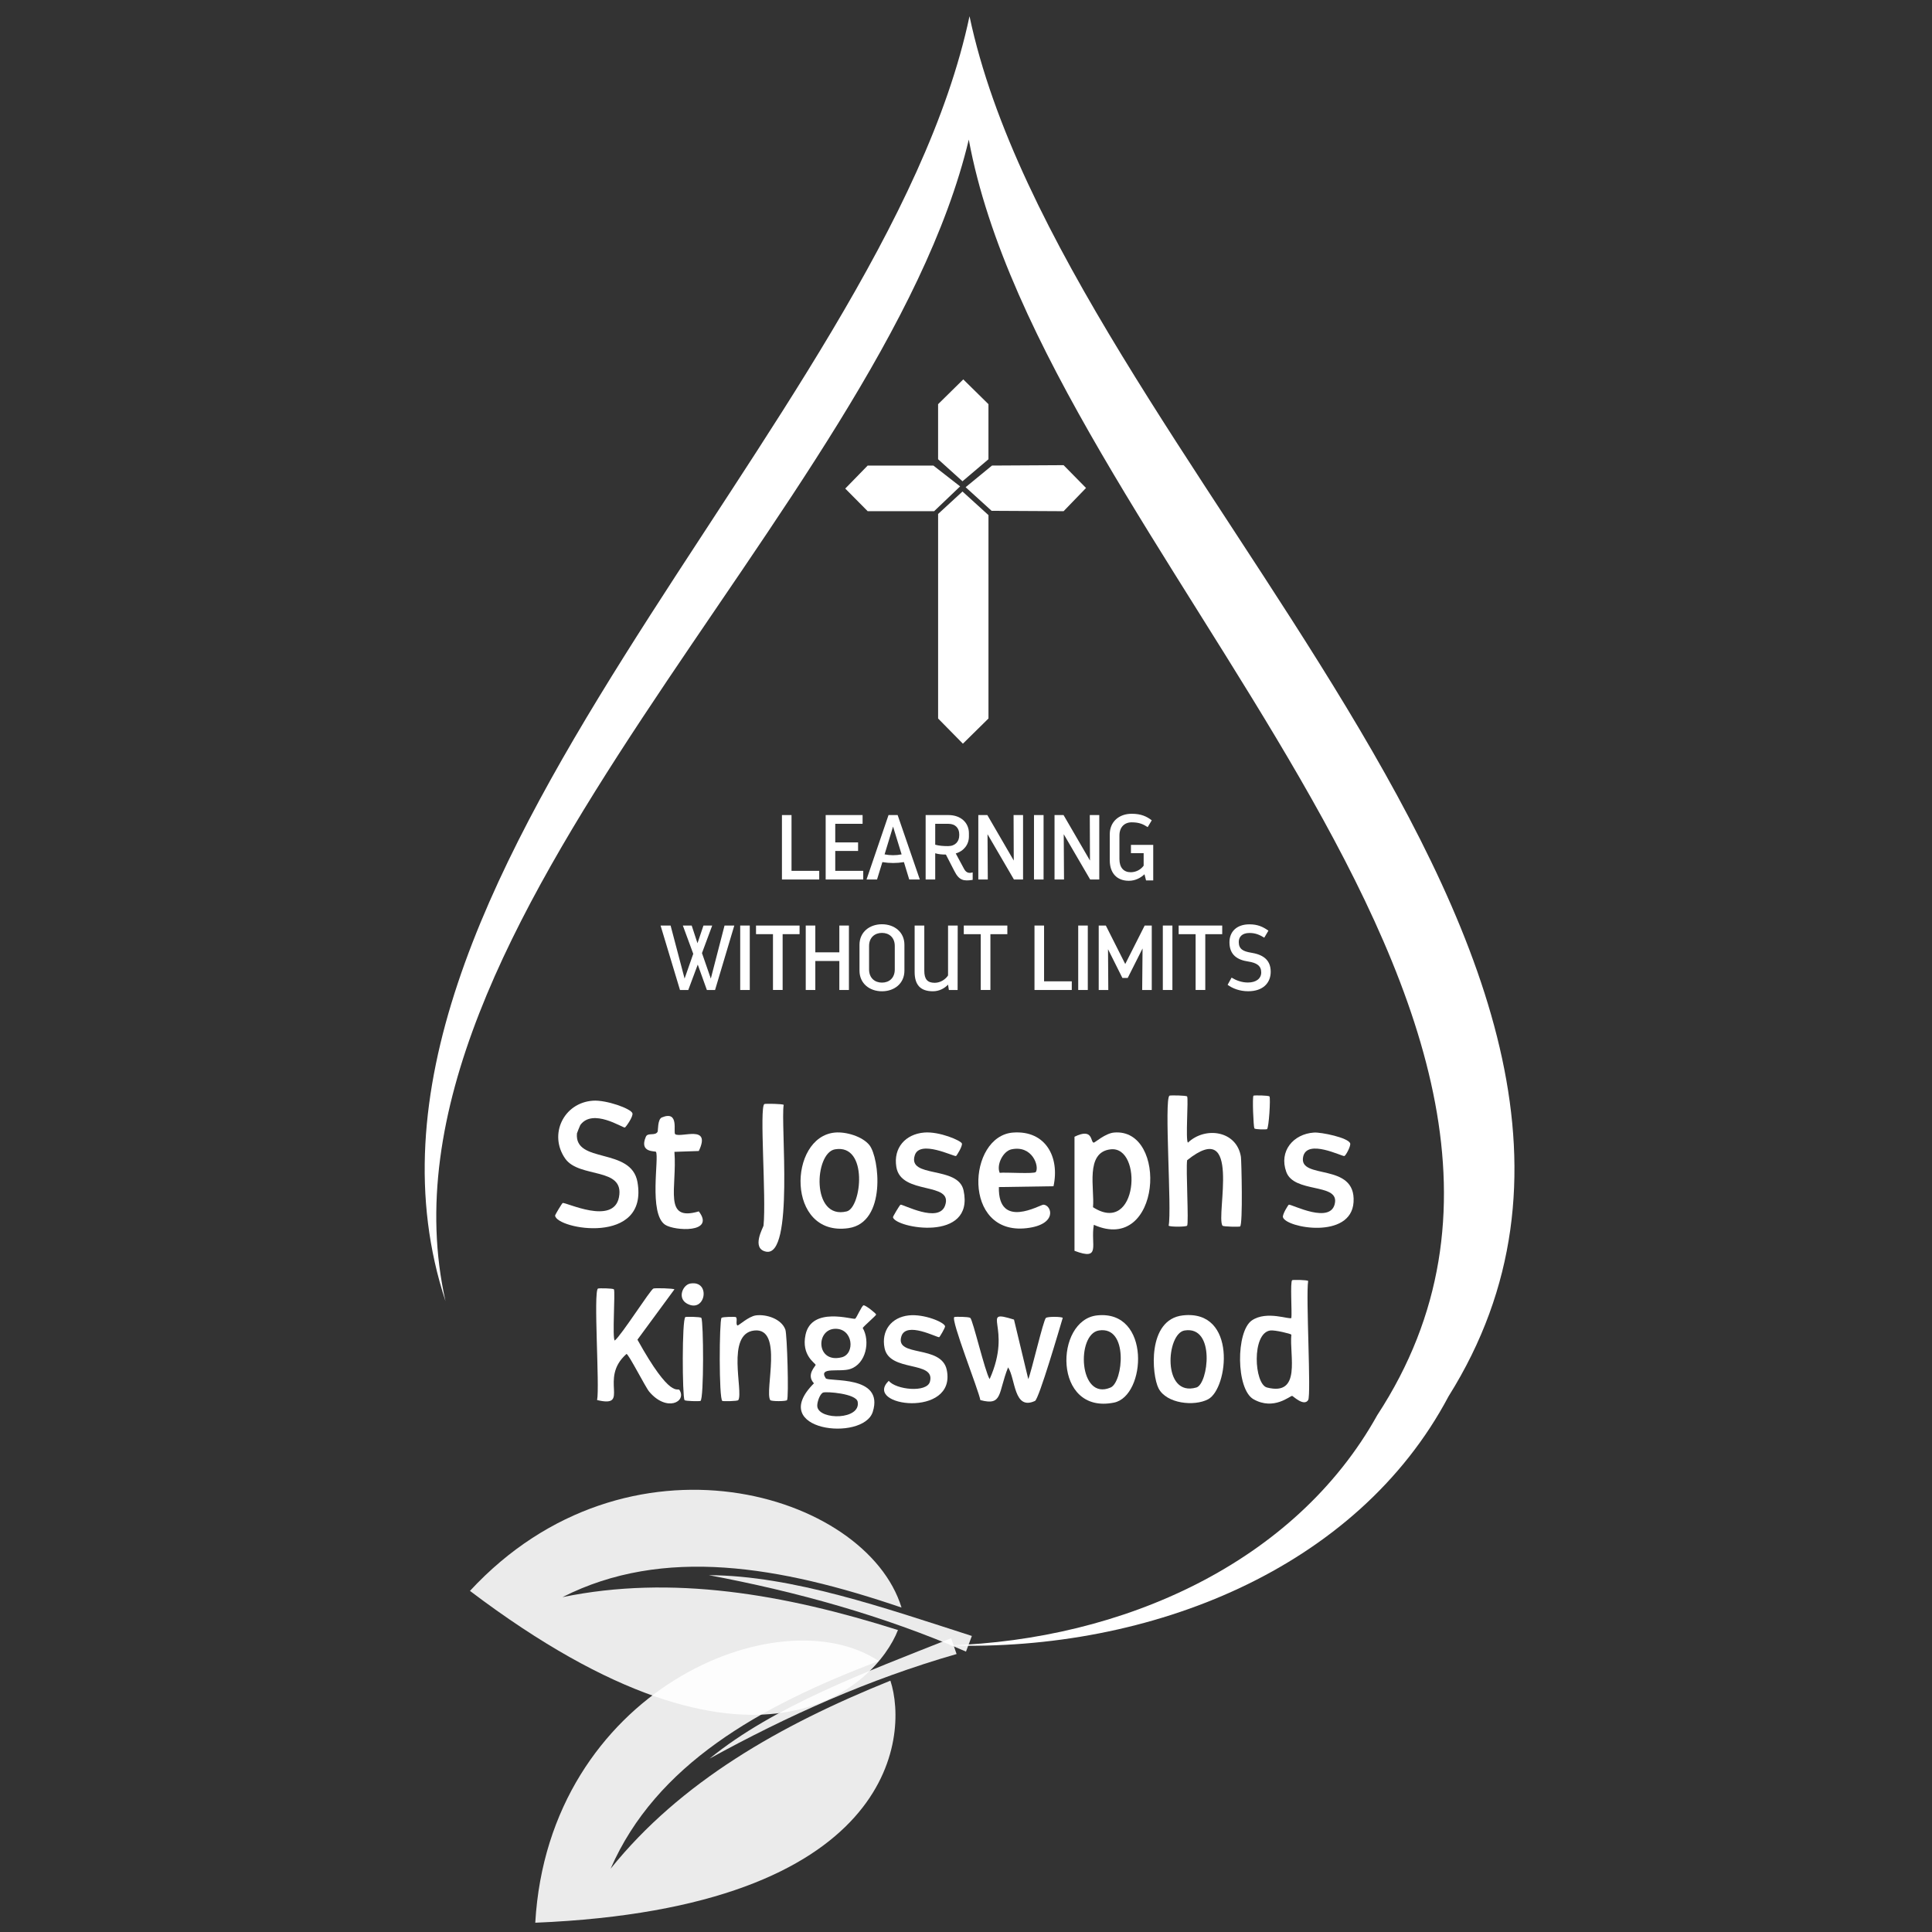 <?xml version="1.0" encoding="utf-8"?>
<!-- Generator: Adobe Illustrator 29.2.0, SVG Export Plug-In . SVG Version: 9.03 Build 55982)  -->
<svg version="1.1" xmlns="http://www.w3.org/2000/svg" xmlns:xlink="http://www.w3.org/1999/xlink" x="0px" y="0px"
	 viewBox="0 0 1200 1200" style="enable-background:new 0 0 1200 1200;" xml:space="preserve">
<rect x="0" y="0" width="1200" height="1200" fill="#333333" stroke="none"/>
<style type="text/css">
	.st0{fill-rule:evenodd;clip-rule:evenodd;fill:#FFFFFF;}
	.st1{opacity:0.9;}
	.st2{fill:#FFFFFF;}
</style>
<g id="Layer_3">
</g>
<g id="Layer_2">
</g>
<g id="Layer_1">
	<g>
		<path class="st0" d="M589.07,1022.02c125.71,3.85,253.98-47.72,310.66-154.75c169.8-270.7-239.93-584.89-297.55-857.2
			C548.7,262.78,192.1,551.55,276.7,808.15C224.32,575.08,547.28,314.97,601.73,86.71c46.48,251.69,417.37,542.09,253.7,792.29
			C804.27,970.94,697.14,1018.6,589.07,1022.02z"/>
	</g>
	<g class="st1">
		<g>
			<path class="st2" d="M557.74,1012.45c-70.69-22.37-140.56-34.43-208.35-20.45c62.72-31.83,135.21-19.2,210.56,6.48
				c-21.93-71.45-170.17-116.05-268.05-10.35C469.74,1122.83,544.29,1046.89,557.74,1012.45z"/>
			<path class="st2" d="M599.99,1025.84c-51.79-22.51-105.27-37.21-159.72-47.48c52.03,0.28,109.44,20.45,163.37,37.76
				L599.99,1025.84z"/>
		</g>
	</g>
	<g class="st1">
		<g>
			<path class="st2" d="M553.04,1043.89c-68.77,27.71-130.35,62.85-173.76,116.77c28.14-64.46,92.1-100.83,166.58-128.96
				c-62.37-41.17-205.12,18.73-213.4,162.54C555.36,1185.05,564.58,1079.03,553.04,1043.89z"/>
			<path class="st2" d="M594.15,1027.35c-54.28,15.58-104.89,38.26-153.44,64.97c40.33-32.88,97.44-53.85,150.07-74.79
				L594.15,1027.35z"/>
		</g>
	</g>
	<g>
		<path class="st2" d="M596.35,302.11l-16.13,15.39h-41.3L525,303.46l13.93-14.29h40.81L596.35,302.11z M613.95,285.25l-16.13,13.68
			l-15.15-13.68v-34.21l15.64-15.39l15.64,15.39V285.25z M613.95,446.28l-15.88,15.64l-15.39-15.64V319.22l15.14-13.93l16.14,14.66
			V446.28z M674.55,303.09l-13.93,14.42l-44.72-0.24l-16.13-14.66l16.37-13.44l44.47-0.25L674.55,303.09z"/>
	</g>
	<g>
		<path class="st2" d="M485.68,506.25h5.95v34.65h17.21v5.38h-23.16V506.25z"/>
		<path class="st2" d="M512.84,506.25h22.93v5.43h-16.98v11.55h14.18v5.32h-14.18v12.35h17.38v5.38h-23.33V506.25z"/>
		<path class="st2" d="M561.44,535.47c-4.46,0.74-8.92,0.74-13.38,0l-3.32,10.81h-6.52l13.66-40.03h5.66l13.78,40.03h-6.58
			L561.44,535.47z M549.43,530.67c3.55,0.69,7.03,0.69,10.58,0l-5.32-17.27L549.43,530.67z"/>
		<path class="st2" d="M587.51,530.78c-2.34,0-4.52-0.17-6.63-0.8v16.3h-5.95v-40.03h14.18c7.78,0,12.7,4.86,12.7,11.26v2.06
			c0,4.92-3.09,9.03-8.18,10.52l5.2,9.66c1.54,2.86,3.66,2.57,5.32,2.12v4.63c-5.55,0.86-8.41,0.46-11.44-5.61L587.51,530.78z
			 M580.88,524.67c2.57,0.69,5.09,0.86,8,0.86c4.52,0,6.92-2.92,6.92-6.69v-0.63c0-3.83-2.4-6.52-6.69-6.52h-8.23V524.67z"/>
		<path class="st2" d="M607.64,506.25h5.61l16.41,28.25l-0.11-28.25h5.89v40.03h-5.66l-16.41-28.13l0.17,28.13h-5.89V506.25z"/>
		<path class="st2" d="M642.23,506.25h5.95v40.03h-5.95V506.25z"/>
		<path class="st2" d="M654.98,506.25h5.61L677,534.5l-0.11-28.25h5.89v40.03h-5.66l-16.41-28.13l0.17,28.13h-5.89V506.25z"/>
		<path class="st2" d="M702.9,505.45c5.89,0,9.32,1.66,12.47,4.06l-2.52,4.23c-2.74-1.77-5.2-2.98-9.95-2.98
			c-4.46,0-7.6,2.98-7.6,8.18v14.64c0,5.26,2.63,8.18,6.98,8.18c3.09,0,6.12-1.43,8.06-4.06v-7.78h-7.89v-5.15h13.84v22.07h-4.46
			l-0.97-3.83c-2.4,2.29-5.72,4.06-9.72,4.06c-7.49,0-11.84-4.86-11.84-12.69V518.2C689.29,510.43,695.01,505.45,702.9,505.45z"/>
		<path class="st2" d="M456.09,574.87l-11.95,40.03h-5.09l-5.66-15.78l-5.89,15.78h-5.15l-12.06-40.03h6.23l8.69,32.94l5.38-15.38
			l-6.46-17.55h5.49l3.6,10.98l3.71-10.98h5.43l-6.35,17.1l5.49,15.84l8.52-32.94H456.09z"/>
		<path class="st2" d="M459.75,574.87h5.95v40.03h-5.95V574.87z"/>
		<path class="st2" d="M480.1,580.24h-10.52v-5.37h27.05v5.37h-10.52v34.65h-6V580.24z"/>
		<path class="st2" d="M500.46,574.87h5.95v16.64h14.92v-16.64h5.95v40.03h-5.95v-18.01h-14.92v18.01h-5.95V574.87z"/>
		<path class="st2" d="M533.85,586.82c0-7.89,6.23-12.75,13.95-12.75c7.72,0,13.95,4.86,13.95,12.75v16.07
			c0,7.95-6.23,12.81-13.95,12.81c-7.72,0-13.95-4.86-13.95-12.81V586.82z M539.8,602.14c0,5.37,3.6,8.18,8.01,8.18
			c4.4,0,7.95-2.8,7.95-8.18v-14.58c0-5.32-3.55-8.12-7.95-8.12c-4.4,0-8.01,2.8-8.01,8.12V602.14z"/>
		<path class="st2" d="M588.85,605.86v-30.99h6l-0.06,40.03h-5.43l-0.51-3.32c-2.11,2.23-5.37,4.12-9.43,4.12
			c-7.66,0-11.32-3.94-11.32-11.95v-28.88h6v28.08c0,5.26,1.94,7.49,6.46,7.49C584.17,610.44,587.37,608.2,588.85,605.86z"/>
		<path class="st2" d="M609.15,580.24h-10.52v-5.37h27.05v5.37h-10.52v34.65h-6V580.24z"/>
		<path class="st2" d="M642.54,574.87h5.95v34.65h17.21v5.38h-23.16V574.87z"/>
		<path class="st2" d="M669.7,574.87h5.95v40.03h-5.95V574.87z"/>
		<path class="st2" d="M682.45,574.87h4.4l12.06,23.9l12.07-23.9h4.4v40.03h-5.95l0.23-25.79l-9.21,18.3h-3.32l-8.92-17.84
			l0.17,25.33h-5.95V574.87z"/>
		<path class="st2" d="M722.25,574.87h5.95v40.03h-5.95V574.87z"/>
		<path class="st2" d="M742.61,580.24h-10.52v-5.37h27.05v5.37h-10.52v34.65h-6V580.24z"/>
		<path class="st2" d="M775.08,610.26c5.26,0,8.29-2.57,8.29-6.24c0-4.17-2.8-6-8.06-6.8c-6.63-0.97-11.67-4-11.67-11.95
			c0-6.52,4.4-11.15,12.41-11.15c5.09,0,8.46,1.54,11.78,3.94l-2.57,4.35c-2.8-1.71-5.37-2.92-9.15-2.92c-4.63,0-6.69,2.4-6.69,5.6
			c0,4.52,2.86,5.83,7.6,6.63c6.06,0.97,12.24,3.49,12.24,11.84c0,6.92-4.74,12.12-14.01,12.12c-5.26,0-9.78-1.77-12.75-4l2.46-4.46
			C767.71,608.89,771.19,610.26,775.08,610.26z"/>
	</g>
	<g>
		<path class="st2" d="M726.39,680.53c0.46-0.29,10.51-0.19,10.96,0.52c0.89,1.4-1.12,27.6,0.52,28.65
			c10.75-10.21,30.31-7.47,32.89,8.86c0.34,2.14,1.3,42.07-0.52,43.23c-0.46,0.29-10.51,0.19-10.96-0.52
			c-4.16-6.5,12.26-68.01-21.93-40.63c-0.83,5.6,1.1,38.92,0,40.63c-0.55,0.85-10.94,0.85-11.48,0
			C727.91,751.66,722.98,682.7,726.39,680.53z"/>
		<path class="st2" d="M778.59,680.53c0.42-0.27,9.45-0.21,9.92,0.52c0.72,1.13-0.37,19.55-1.57,20.32
			c-0.33,0.21-7.34,0.25-7.83-0.52C778.56,699.99,777.73,681.08,778.59,680.53z"/>
		<path class="st2" d="M368.27,683.66c8.26-0.58,23.66,4.92,24.54,7.81c0.62,2.05-4.2,8.77-4.7,8.86
			c-1.47,0.26-19.92-12.18-27.67-1.56c-0.17,0.23-2.06,4.93-2.09,5.21c-1.69,19.06,33.73,8.35,37.59,30.21
			c7,39.72-50.32,29.23-51.16,20.84c-0.05-0.45,4.27-7.65,4.7-7.81c1.84-0.73,31.61,14.13,34.98-3.65
			c3.58-18.94-24.69-11.48-33.41-23.96C340.63,704.7,350.06,684.93,368.27,683.66z"/>
		<path class="st2" d="M474.76,685.74c0.51-0.32,11.57-0.16,12.01,0.52c-2.05,11.18,6.59,94.71-10.96,91.16
			c-9.44-1.91-1.66-15.19-1.57-16.15C476.01,743.58,471.57,687.77,474.76,685.74z"/>
		<path class="st2" d="M411.07,694.07c11.17-4.65,6.83,9.45,8.35,10.42c3.73,2.37,22.54-6.25,14.62,10.42
			c-7.57,0.26-7.57,0.26-15.14,0.52c1.74,22.49-7.23,43.63,15.14,36.98c10.43,13.66-15.09,12.15-20.88,8.33
			c-10.46-6.89-3.61-41.97-5.74-45.32c-0.39-0.62-10.61,0.71-6.26-9.38c1.21-2.82,5.81-0.27,7.31-3.13
			C408.79,702.31,408.39,695.19,411.07,694.07z"/>
		<path class="st2" d="M518.61,703.45c6.84-0.62,17.07,2.39,21.4,7.81c6.18,7.73,10.8,48.15-13.05,51.57
			C488.18,768.4,489.42,706.09,518.61,703.45z M518.61,713.87c-12.82,2.2-14.93,44.05,7.31,38.55
			C535.14,750.13,539.54,710.27,518.61,713.87z"/>
		<path class="st2" d="M573.95,703.45c9.48-0.83,22.88,4.99,23.49,6.77c0.54,1.58-3.25,7.67-3.65,7.81
			c-1.31,0.46-22.42-10.27-25.58-0.52c-4.74,14.62,26.92,6.21,30.28,21.88c6.97,32.49-42.37,23.37-43.85,16.67
			c-0.1-0.44,4.26-7.7,4.7-7.81c1.45-0.38,23.74,11.78,27.67,0.52c5.27-15.11-27.39-6.09-30.28-23.96
			C554.79,712.85,562.45,704.46,573.95,703.45z"/>
		<path class="st2" d="M629.29,703.45c20.22-1.46,29,15.31,25.06,33.34c-16.97,0.26-16.97,0.26-33.93,0.52
			c-0.56,26.68,25.7,10.88,27.67,10.94c5.1,0.15,9.13,12.34-10.44,14.59C597.41,767.46,600.81,705.51,629.29,703.45z M628.24,713.87
			c-5.17,1.1-9.48,9.55-7.31,14.59c3.19-0.45,21.59,0.82,22.45-0.52C645.63,724.42,641.17,711.12,628.24,713.87z"/>
		<path class="st2" d="M691.93,703.45c33.95-3.01,29.33,75.98-12.53,57.3c-2.18,12.53,4.76,22.53-12.01,16.15
			c0-35.42,0-35.42,0-70.84c11.92-5.9,9.76,3.72,12.01,3.65C680.1,709.68,686.53,703.93,691.93,703.45z M689.84,713.87
			c-16.12,1.79-9.83,24.73-10.96,35.94C706.89,767.83,709.99,711.63,689.84,713.87z"/>
		<path class="st2" d="M816.18,703.45c4.37-0.28,21.35,3.16,22.45,6.77c0.46,1.51-2.67,7.56-3.65,7.81
			c-1.37,0.36-23.26-10.95-25.58,0.52c-2.96,14.61,32.94,2.95,31.32,28.13c-1.5,23.33-41.85,16.01-43.85,9.38
			c-0.5-1.65,3.24-7.69,3.65-7.81c1.54-0.46,26.89,12.97,28.71-1.56c1.48-11.81-25.46-5.61-30.28-18.75
			C794.22,715.03,803.27,704.29,816.18,703.45z"/>
		<path class="st2" d="M802.6,795.13c0.42-0.27,9.45-0.21,9.92,0.52c-1.52,9.4,1.99,70.85,0,73.97c-2.66,4.16-9.34-2.52-9.92-2.6
			c-1.27-0.19-11.32,9.26-24.01,2.08c-10.96-6.19-11.01-42.12-1.04-48.96c9.25-6.35,23.77-0.19,24.54-1.56
			C802.54,815.29,801.25,795.99,802.6,795.13z M789.03,826.38c-11.76,1.57-10.07,33.37-2.09,35.42
			c21.69,5.56,13.83-20.04,15.14-32.82C801.78,828.39,791.83,826.01,789.03,826.38z"/>
		<path class="st2" d="M428.82,797.21c12.95-2.09,9.36,18.79-2.09,12.5C420.53,806.3,424.08,797.98,428.82,797.21z"/>
		<path class="st2" d="M371.4,800.34c0.42-0.27,9.45-0.21,9.92,0.52c0.91,1.42-1.14,30.71,0.52,31.77
			c4.22-3.34,22.12-31.6,24.01-32.3c1.14-0.42,12.66-0.08,13.05,0.52c-11.48,15.63-11.48,15.63-22.97,31.25
			c20.94,37.74,24.96,29.46,26.1,31.25c4.66,7.29-7.92,13.93-18.79,1.04c-2.33-2.76-12.73-23.3-14.1-23.44
			c-17.56,15.4,2.84,33.71-18.27,28.65C372.55,861.3,368.47,802.2,371.4,800.34z"/>
		<path class="st2" d="M536.36,810.76c1.14-0.27,7.83,5.08,7.83,5.73c0,0.59-7.35,6.9-8.35,8.33c4.79,8.16,2.16,22.29-7.83,25.52
			c-6.5,2.1-19.95-1.65-15.14,5.73c1.56,2.39,36.5-2.33,29.23,20.84c-5.88,18.74-66.14,11.87-36.54-17.71
			c-5.05-5.37,1.12-10.71,1.04-11.46c-0.1-1.04-9.04-5.86-6.26-18.75c3.8-17.67,29.12-9.24,30.8-9.9
			C531.93,818.78,535.22,811.02,536.36,810.76z M518.61,825.34c-12.04,0.41-11.71,21.65,4.18,17.71
			C531.3,840.94,529.94,824.96,518.61,825.34z M511.31,864.93c-2.13,0.72-4.06,6.55-3.65,8.86c1.47,8.41,27.14,8.16,25.06-3.13
			C531.77,865.55,513.4,864.22,511.31,864.93z"/>
		<path class="st2" d="M469.54,817.01c6.4-0.84,15.87,2.14,18.27,8.86c1.09,3.04,2.22,41.91,1.04,43.76
			c-0.55,0.85-9.89,0.85-10.44,0c-3.63-5.67,8.29-45.2-9.92-43.23c-17.81,1.92-6.6,38.05-9.92,43.23c-0.47,0.73-9.5,0.79-9.92,0.52
			c-2.18-1.39-1.91-49.4-0.52-51.57c0.48-0.75,8.5-0.76,8.87-0.52c1.29,0.82-0.25,4.36,1.04,5.21
			C458.6,823.62,464.87,817.62,469.54,817.01z"/>
		<path class="st2" d="M564.55,817.01c9.39-0.98,22,4.21,22.45,6.77c0.14,0.82-3.29,6.66-3.65,6.77
			c-1.23,0.37-20.51-10.08-23.49-0.52c-4.12,13.23,24.89,4.91,28.19,20.84c6.25,30.15-52.46,22.75-36.02,6.77
			c4.31,5.51,23.69,7.62,25.58,0.52c3.54-13.29-25.11-5.58-28.19-20.84C547.24,826.54,553.64,818.15,564.55,817.01z"/>
		<path class="st2" d="M681.49,817.01c33.55-3.5,30.43,50.14,10.44,54.17C653.95,878.85,654.88,819.78,681.49,817.01z
			 M682.53,826.38c-14.18,2.27-12.58,44.03,7.31,35.42C697.54,858.47,701.17,823.4,682.53,826.38z"/>
		<path class="st2" d="M734.74,817.01c33.77-3.75,28.19,45.42,15.66,52.09c-8.59,4.57-25.87,2.77-30.8-6.77
			C715.39,854.18,712.32,819.49,734.74,817.01z M735.78,826.38c-11.45,1.82-14.13,41.58,7.31,35.42
			C750.46,859.68,755.11,823.31,735.78,826.38z"/>
		<path class="st2" d="M425.69,818.05c0.42-0.27,9.45-0.21,9.92,0.52c1.39,2.17,1.66,50.18-0.52,51.57
			c-0.42,0.27-9.45,0.21-9.92-0.52C423.78,867.44,423.51,819.44,425.69,818.05z"/>
		<path class="st2" d="M592.74,818.05c0.41-0.28,8.89-0.26,9.92,0.52c1.59,1.2,9.09,33.29,12.01,38.03
			c14.76-32.86-6.94-43.82,15.14-36.98c4.44,18.49,4.44,18.49,8.87,36.98c2.01-4.73,9.38-36.83,10.96-38.03
			c1.23-0.93,9.88-0.81,10.44,0c-1.81,6.01-14.76,50.42-17.23,51.57c-13.27,6.15-12.04-13.8-16.71-20.84
			c-6.34,15.81-3.17,24.1-17.23,20.32C607.8,863.33,590.37,819.63,592.74,818.05z"/>
	</g>
</g>
</svg>
